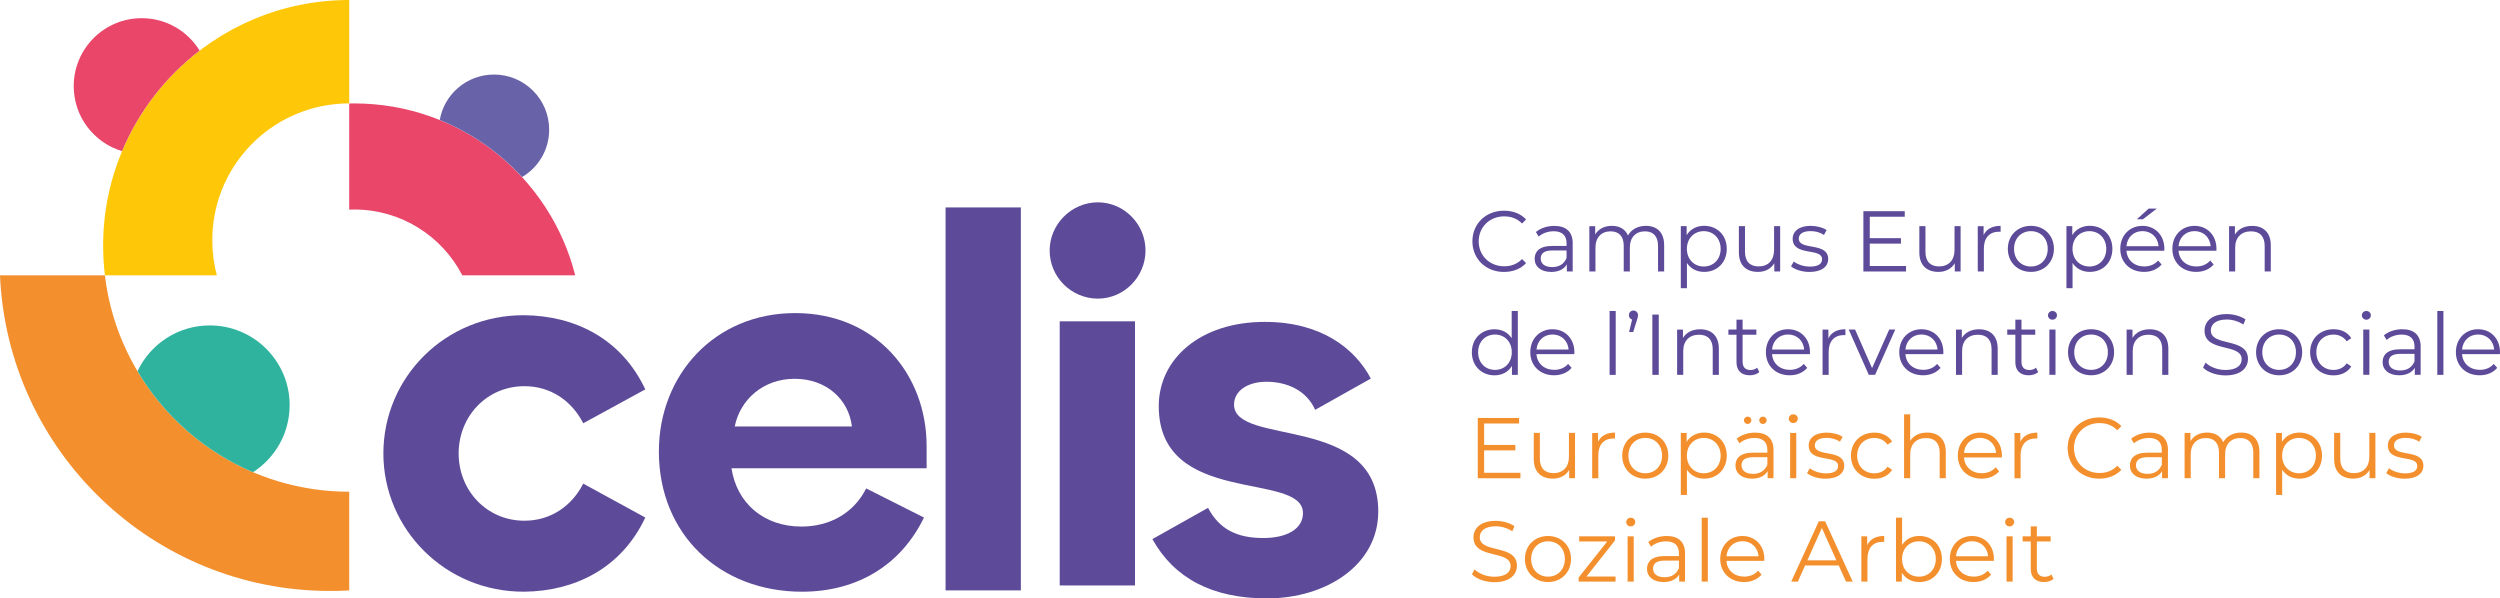 <?xml version="1.0" encoding="UTF-8"?>
<svg xmlns="http://www.w3.org/2000/svg" width="564" height="135" viewBox="0 0 564 135" fill="none">
  <path d="M286.686 76.179V75.639C286.482 75.639 286.284 75.639 286.081 75.645L286.686 76.179Z" fill="#5D4B9A"></path>
  <path d="M86.49 102.304C86.49 85.097 100.487 70.997 118.305 71.114C129.668 71.23 140.194 76.371 145.579 87.845L131.581 95.49C128.947 90.349 124.167 87.124 118.305 87.124C109.809 87.124 103.471 93.933 103.471 102.299C103.471 110.664 109.809 117.473 118.305 117.473C124.167 117.473 128.953 114.249 131.581 109.107L145.579 116.753C140.194 128.226 129.668 133.362 118.305 133.484C100.482 133.606 86.49 119.384 86.49 102.293" fill="#5D4B9A"></path>
  <path d="M192.188 96.21C191.473 90.116 186.448 85.457 179.272 85.457C172.096 85.457 166.95 90.238 165.758 96.21H192.194H192.188ZM148.643 101.822C148.643 84.737 161.082 70.631 179.383 70.631C197.683 70.631 209.046 84.493 209.046 100.626V105.645H165.025C166.223 113.534 172.323 118.792 180.813 118.792C187.274 118.792 192.653 115.684 195.41 110.188L208.447 116.758C203.301 127.395 193.496 133.49 180.935 133.49C162.513 133.49 148.638 120.703 148.638 101.822" fill="#5D4B9A"></path>
  <path d="M230.307 46.795H213.321V133.193H230.307V46.795Z" fill="#5D4B9A"></path>
  <path d="M236.802 56.508C236.802 50.583 241.745 45.645 247.677 45.645C253.609 45.645 258.429 50.583 258.429 56.508C258.429 62.434 253.609 67.372 247.677 67.372C241.745 67.372 236.802 62.556 236.802 56.508Z" fill="#5D4B9A"></path>
  <path d="M259.976 121.621L272.537 114.568C275.049 119.349 278.998 121.377 284.976 121.377C290.477 121.377 293.949 119.227 293.949 115.759C293.949 106.197 261.413 114.446 261.413 91.621C261.413 80.984 270.74 72.618 285.336 72.618C298.014 72.618 305.672 78.596 309.26 85.405L296.699 92.457C294.786 88.153 290.477 86.125 285.697 86.125C281.51 86.125 278.399 88.158 278.399 91.266C278.399 100.829 310.935 93.178 310.935 115.405C310.935 127.355 299.334 135 285.813 135C273.491 135 264.878 130.457 259.976 121.615" fill="#5D4B9A"></path>
  <path d="M78.785 110.932V133.199C77.36 133.281 75.924 133.321 74.47 133.321C34.391 133.327 1.704 101.735 0 62.115H23.662C24.395 68.261 26.122 74.094 28.71 79.45C37.671 98.075 56.728 110.932 78.785 110.932Z" fill="#F38F2D"></path>
  <path d="M129.767 62.115H104.296C99.731 53.29 90.537 47.266 79.901 47.266C79.529 47.266 79.157 47.277 78.779 47.295V23.342H79.099C79.361 23.331 79.64 23.331 79.901 23.331C103.965 23.331 124.155 39.841 129.767 62.12" fill="#E9466A"></path>
  <path d="M78.785 0V23.319C77.61 23.319 76.447 23.389 75.302 23.528C59.88 25.242 47.894 38.307 47.894 54.196C47.894 56.933 48.255 59.587 48.918 62.115H23.668C23.406 59.93 23.267 57.723 23.267 55.469C23.261 24.841 48.121 0 78.785 0Z" fill="#FEC707"></path>
  <path d="M45.039 11.41C37.392 17.283 31.309 25.074 27.529 34.096C21.226 32.202 16.632 26.358 16.632 19.439C16.632 10.968 23.505 4.102 31.966 4.102C37.497 4.102 42.335 7.018 45.033 11.41" fill="#E9466A"></path>
  <path d="M123.894 29.245C123.894 33.805 121.445 37.785 117.782 39.94C112.664 34.386 106.332 29.953 99.208 27.066C100.231 21.233 105.32 16.818 111.449 16.818C118.323 16.818 123.894 22.384 123.894 29.251" fill="#6862A9"></path>
  <path d="M65.34 91.412C65.34 97.756 62.049 103.333 57.071 106.528C46.161 101.886 37.02 93.858 31.019 83.749C33.897 77.643 40.119 73.414 47.325 73.414C57.269 73.414 65.346 81.466 65.346 91.418" fill="#2FB39F"></path>
  <path d="M256.057 72.49H239.07V132.078H256.057V72.49Z" fill="#5D4B9A"></path>
  <path d="M332.172 54.452C332.172 50.465 335.209 47.533 339.311 47.533C341.291 47.533 343.079 48.193 344.287 49.512L343.373 50.425C342.266 49.299 340.905 48.812 339.352 48.812C336.062 48.812 333.594 51.226 333.594 54.442C333.594 57.658 336.062 60.072 339.352 60.072C340.905 60.072 342.266 59.586 343.373 58.439L344.287 59.352C343.079 60.671 341.291 61.351 339.291 61.351C335.208 61.351 332.172 58.419 332.172 54.432V54.452Z" fill="#5D4B9A"></path>
  <path d="M354.798 54.919V61.249H353.477V59.657C352.858 60.702 351.649 61.351 349.954 61.351C347.638 61.351 346.217 60.144 346.217 58.378C346.217 56.806 347.232 55.487 350.167 55.487H353.416V54.868C353.416 53.123 352.421 52.17 350.522 52.17C349.202 52.17 347.953 52.636 347.12 53.377L346.501 52.342C347.527 51.47 349.05 50.962 350.664 50.962C353.305 50.962 354.808 52.281 354.808 54.929L354.798 54.919ZM353.416 58.175V56.502H350.207C348.227 56.502 347.587 57.283 347.587 58.328C347.587 59.514 348.542 60.255 350.177 60.255C351.812 60.255 352.878 59.514 353.427 58.175H353.416Z" fill="#5D4B9A"></path>
  <path d="M375.432 55.325V61.249H374.051V55.456C374.051 53.306 372.965 52.19 371.116 52.19C369.014 52.19 367.694 53.549 367.694 55.883V61.249H366.313V55.456C366.313 53.306 365.227 52.19 363.358 52.19C361.276 52.19 359.936 53.549 359.936 55.883V61.249H358.555V51.033H359.875V52.9C360.596 51.672 361.916 50.952 363.632 50.952C365.348 50.952 366.648 51.672 367.268 53.113C368.009 51.794 369.461 50.952 371.309 50.952C373.797 50.952 375.432 52.393 375.432 55.325Z" fill="#5D4B9A"></path>
  <path d="M389.558 56.136C389.558 59.241 387.385 61.341 384.46 61.341C382.825 61.341 381.424 60.641 380.571 59.322V65.013H379.19V51.023H380.51V53.042C381.343 51.683 382.764 50.942 384.46 50.942C387.375 50.942 389.558 53.042 389.558 56.126V56.136ZM388.177 56.136C388.177 53.762 386.522 52.149 384.369 52.149C382.216 52.149 380.561 53.762 380.561 56.136C380.561 58.51 382.196 60.123 384.369 60.123C386.542 60.123 388.177 58.531 388.177 56.136Z" fill="#5D4B9A"></path>
  <path d="M401.602 51.034V61.249H400.282V59.383C399.561 60.62 398.241 61.341 396.606 61.341C393.996 61.341 392.29 59.88 392.29 56.948V51.023H393.671V56.816C393.671 58.987 394.798 60.103 396.748 60.103C398.89 60.103 400.231 58.723 400.231 56.39V51.023H401.612L401.602 51.034Z" fill="#5D4B9A"></path>
  <path d="M404.059 60.083L404.679 58.997C405.491 59.636 406.872 60.143 408.314 60.143C410.264 60.143 411.056 59.484 411.056 58.469C411.056 55.812 404.425 57.901 404.425 53.864C404.425 52.19 405.867 50.952 408.466 50.952C409.787 50.952 411.229 51.317 412.082 51.906L411.483 53.012C410.589 52.393 409.523 52.139 408.466 52.139C406.618 52.139 405.806 52.859 405.806 53.833C405.806 56.593 412.437 54.513 412.437 58.439C412.437 60.204 410.883 61.351 408.213 61.351C406.517 61.351 404.892 60.803 404.049 60.083H404.059Z" fill="#5D4B9A"></path>
  <path d="M430.005 60.002V61.249H420.378V47.645H429.711V48.893H421.82V53.732H428.858V54.96H421.82V60.012H430.005V60.002Z" fill="#5D4B9A"></path>
  <path d="M442.313 51.034V61.249H440.993V59.383C440.272 60.62 438.952 61.341 437.317 61.341C434.707 61.341 433.001 59.88 433.001 56.948V51.023H434.382V56.816C434.382 58.987 435.509 60.103 437.459 60.103C439.602 60.103 440.942 58.723 440.942 56.39V51.023H442.323L442.313 51.034Z" fill="#5D4B9A"></path>
  <path d="M451.341 50.952V52.291C451.219 52.291 451.107 52.271 451.006 52.271C448.863 52.271 447.563 53.63 447.563 56.045V61.249H446.182V51.033H447.502V53.032C448.142 51.672 449.452 50.952 451.331 50.952H451.341Z" fill="#5D4B9A"></path>
  <path d="M452.966 56.136C452.966 53.103 455.179 50.952 458.175 50.952C461.171 50.952 463.364 53.113 463.364 56.136C463.364 59.159 461.171 61.34 458.175 61.34C455.179 61.34 452.966 59.169 452.966 56.136ZM461.963 56.136C461.963 53.742 460.348 52.149 458.175 52.149C456.002 52.149 454.367 53.742 454.367 56.136C454.367 58.53 456.002 60.123 458.175 60.123C460.348 60.123 461.963 58.53 461.963 56.136Z" fill="#5D4B9A"></path>
  <path d="M476.556 56.136C476.556 59.241 474.382 61.341 471.458 61.341C469.823 61.341 468.421 60.641 467.568 59.322V65.013H466.187V51.023H467.508V53.042C468.34 51.683 469.762 50.942 471.458 50.942C474.372 50.942 476.556 53.042 476.556 56.126V56.136ZM475.174 56.136C475.174 53.762 473.519 52.149 471.366 52.149C469.214 52.149 467.558 53.762 467.558 56.136C467.558 58.51 469.193 60.123 471.366 60.123C473.54 60.123 475.174 58.531 475.174 56.136Z" fill="#5D4B9A"></path>
  <path d="M488.285 56.562H479.724C479.876 58.703 481.511 60.113 483.745 60.113C484.994 60.113 486.101 59.667 486.873 58.774L487.655 59.667C486.741 60.752 485.319 61.341 483.705 61.341C480.516 61.341 478.333 59.17 478.333 56.136C478.333 53.103 480.455 50.952 483.329 50.952C486.203 50.952 488.285 53.072 488.285 56.136C488.285 56.248 488.264 56.41 488.264 56.562H488.285ZM479.724 55.538H486.975C486.802 53.539 485.34 52.139 483.339 52.139C481.339 52.139 479.897 53.539 479.724 55.538ZM483.441 49.461H482.08L484.74 47.057H486.589L483.441 49.461Z" fill="#5D4B9A"></path>
  <path d="M500.034 56.562H491.473C491.626 58.703 493.261 60.113 495.495 60.113C496.744 60.113 497.851 59.667 498.622 58.774L499.404 59.667C498.49 60.752 497.069 61.34 495.454 61.34C492.265 61.34 490.082 59.169 490.082 56.136C490.082 53.103 492.204 50.952 495.078 50.952C497.952 50.952 500.034 53.072 500.034 56.136C500.034 56.248 500.014 56.41 500.014 56.562H500.034ZM491.473 55.538H498.724C498.551 53.539 497.089 52.139 495.088 52.139C493.088 52.139 491.646 53.539 491.473 55.538Z" fill="#5D4B9A"></path>
  <path d="M512.291 55.325V61.249H510.91V55.457C510.91 53.306 509.783 52.19 507.833 52.19C505.639 52.19 504.258 53.549 504.258 55.883V61.249H502.877V51.033H504.197V52.92C504.939 51.673 506.32 50.962 508.087 50.962C510.575 50.962 512.291 52.403 512.291 55.335V55.325Z" fill="#5D4B9A"></path>
  <path d="M342.419 70.156V84.572H341.098V82.553C340.266 83.933 338.844 84.674 337.148 84.674C334.234 84.674 332.05 82.553 332.05 79.469C332.05 76.385 334.234 74.285 337.148 74.285C338.783 74.285 340.184 74.985 341.038 76.304V70.167H342.419V70.156ZM341.058 79.459C341.058 77.065 339.423 75.472 337.27 75.472C335.117 75.472 333.462 77.065 333.462 79.459C333.462 81.853 335.097 83.446 337.27 83.446C339.443 83.446 341.058 81.853 341.058 79.459Z" fill="#5D4B9A"></path>
  <path d="M355.183 79.885H346.623C346.775 82.026 348.41 83.436 350.644 83.436C351.893 83.436 353 82.99 353.772 82.097L354.554 82.99C353.64 84.075 352.218 84.664 350.603 84.664C347.415 84.664 345.231 82.493 345.231 79.459C345.231 76.426 347.354 74.275 350.228 74.275C353.102 74.275 355.183 76.396 355.183 79.459C355.183 79.571 355.163 79.733 355.163 79.885H355.183ZM346.633 78.861H353.883C353.711 76.862 352.249 75.462 350.248 75.462C348.247 75.462 346.805 76.862 346.633 78.861Z" fill="#5D4B9A"></path>
  <path d="M363.125 70.156H364.506V84.572H363.125V70.156Z" fill="#5D4B9A"></path>
  <path d="M369.543 71.11C369.543 71.445 369.461 71.668 369.289 72.216L368.456 74.894H367.522L368.202 72.094C367.776 71.962 367.481 71.607 367.481 71.1C367.481 70.481 367.928 70.055 368.507 70.055C369.086 70.055 369.543 70.522 369.543 71.1V71.11Z" fill="#5D4B9A"></path>
  <path d="M372.772 70.968H374.214V84.572H372.772V70.968Z" fill="#5D4B9A"></path>
  <path d="M387.771 78.648V84.572H386.39V78.78C386.39 76.629 385.262 75.513 383.313 75.513C381.119 75.513 379.738 76.872 379.738 79.206V84.572H378.357V74.356H379.677V76.243C380.418 74.996 381.799 74.285 383.566 74.285C386.054 74.285 387.771 75.726 387.771 78.658V78.648Z" fill="#5D4B9A"></path>
  <path d="M396.91 83.943C396.362 84.43 395.549 84.664 394.747 84.664C392.818 84.664 391.751 83.578 391.751 81.691V75.513H389.924V74.346H391.751V72.115H393.133V74.346H396.24V75.513H393.133V81.61C393.133 82.817 393.752 83.477 394.899 83.477C395.468 83.477 396.027 83.304 396.413 82.949L396.9 83.943H396.91Z" fill="#5D4B9A"></path>
  <path d="M408.335 79.885H399.774C399.926 82.026 401.561 83.436 403.795 83.436C405.044 83.436 406.151 82.99 406.923 82.097L407.705 82.99C406.791 84.075 405.369 84.664 403.755 84.664C400.566 84.664 398.383 82.493 398.383 79.459C398.383 76.426 400.505 74.275 403.379 74.275C406.253 74.275 408.335 76.396 408.335 79.459C408.335 79.571 408.314 79.733 408.314 79.885H408.335ZM399.774 78.861H407.025C406.852 76.862 405.39 75.462 403.389 75.462C401.388 75.462 399.946 76.862 399.774 78.861Z" fill="#5D4B9A"></path>
  <path d="M416.326 74.275V75.615C416.205 75.615 416.093 75.594 415.991 75.594C413.849 75.594 412.549 76.954 412.549 79.368V84.572H411.168V74.356H412.488V76.355C413.128 74.996 414.438 74.275 416.316 74.275H416.326Z" fill="#5D4B9A"></path>
  <path d="M427.568 74.346L423.019 84.562H421.597L417.068 74.346H418.51L422.338 83.05L426.207 74.346H427.568Z" fill="#5D4B9A"></path>
  <path d="M438.424 79.885H429.863C430.015 82.026 431.65 83.436 433.884 83.436C435.134 83.436 436.24 82.99 437.012 82.097L437.794 82.99C436.88 84.075 435.458 84.664 433.844 84.664C430.655 84.664 428.472 82.493 428.472 79.459C428.472 76.426 430.594 74.275 433.468 74.275C436.342 74.275 438.424 76.396 438.424 79.459C438.424 79.571 438.403 79.733 438.403 79.885H438.424ZM429.863 78.861H437.114C436.941 76.862 435.479 75.462 433.478 75.462C431.478 75.462 430.036 76.862 429.863 78.861Z" fill="#5D4B9A"></path>
  <path d="M450.681 78.648V84.572H449.3V78.78C449.3 76.629 448.172 75.513 446.223 75.513C444.029 75.513 442.648 76.872 442.648 79.206V84.572H441.267V74.356H442.587V76.243C443.328 74.996 444.71 74.285 446.477 74.285C448.965 74.285 450.681 75.726 450.681 78.658V78.648Z" fill="#5D4B9A"></path>
  <path d="M459.82 83.943C459.272 84.43 458.459 84.664 457.657 84.664C455.728 84.664 454.662 83.578 454.662 81.691V75.513H452.834V74.346H454.662V72.115H456.043V74.346H459.15V75.513H456.043V81.61C456.043 82.817 456.662 83.477 457.81 83.477C458.378 83.477 458.937 83.304 459.323 82.949L459.81 83.943H459.82Z" fill="#5D4B9A"></path>
  <path d="M462.024 71.13C462.024 70.603 462.471 70.156 463.039 70.156C463.608 70.156 464.055 70.583 464.055 71.11C464.055 71.668 463.628 72.125 463.039 72.125C462.45 72.125 462.024 71.678 462.024 71.13ZM462.339 74.346H463.72V84.562H462.339V74.346Z" fill="#5D4B9A"></path>
  <path d="M466.543 79.459C466.543 76.426 468.757 74.275 471.752 74.275C474.748 74.275 476.941 76.436 476.941 79.459C476.941 82.483 474.748 84.664 471.752 84.664C468.757 84.664 466.543 82.493 466.543 79.459ZM475.54 79.459C475.54 77.065 473.925 75.472 471.752 75.472C469.579 75.472 467.944 77.065 467.944 79.459C467.944 81.854 469.579 83.446 471.752 83.446C473.925 83.446 475.54 81.854 475.54 79.459Z" fill="#5D4B9A"></path>
  <path d="M489.178 78.648V84.572H487.797V78.78C487.797 76.629 486.67 75.513 484.72 75.513C482.527 75.513 481.146 76.872 481.146 79.206V84.572H479.765V74.356H481.085V76.243C481.826 74.996 483.207 74.285 484.974 74.285C487.462 74.285 489.178 75.726 489.178 78.658V78.648Z" fill="#5D4B9A"></path>
  <path d="M497.018 82.919L497.576 81.813C498.551 82.766 500.278 83.466 502.065 83.466C504.614 83.466 505.721 82.401 505.721 81.062C505.721 77.329 497.343 79.622 497.343 74.59C497.343 72.591 498.897 70.856 502.359 70.856C503.893 70.856 505.487 71.303 506.584 72.064L506.096 73.21C504.929 72.449 503.568 72.084 502.359 72.084C499.871 72.084 498.765 73.19 498.765 74.549C498.765 78.282 507.142 76.03 507.142 80.981C507.142 82.98 505.548 84.694 502.065 84.694C500.024 84.694 498.023 83.974 497.008 82.929L497.018 82.919Z" fill="#5D4B9A"></path>
  <path d="M508.97 79.459C508.97 76.426 511.184 74.275 514.18 74.275C517.176 74.275 519.369 76.436 519.369 79.459C519.369 82.483 517.176 84.664 514.18 84.664C511.184 84.664 508.97 82.493 508.97 79.459ZM517.968 79.459C517.968 77.065 516.353 75.472 514.18 75.472C512.007 75.472 510.372 77.065 510.372 79.459C510.372 81.854 512.007 83.446 514.18 83.446C516.353 83.446 517.968 81.854 517.968 79.459Z" fill="#5D4B9A"></path>
  <path d="M521.166 79.459C521.166 76.406 523.38 74.275 526.437 74.275C528.163 74.275 529.625 74.955 530.448 76.294L529.412 76.994C528.711 75.97 527.625 75.483 526.437 75.483C524.203 75.483 522.568 77.075 522.568 79.47C522.568 81.864 524.203 83.457 526.437 83.457C527.625 83.457 528.711 82.99 529.412 81.965L530.448 82.665C529.636 83.984 528.173 84.684 526.437 84.684C523.38 84.684 521.166 82.523 521.166 79.48V79.459Z" fill="#5D4B9A"></path>
  <path d="M532.834 71.13C532.834 70.603 533.281 70.156 533.85 70.156C534.419 70.156 534.865 70.583 534.865 71.11C534.865 71.668 534.439 72.125 533.85 72.125C533.261 72.125 532.834 71.678 532.834 71.13ZM533.149 74.346H534.53V84.562H533.149V74.346Z" fill="#5D4B9A"></path>
  <path d="M546.097 78.232V84.562H544.777V82.969C544.157 84.014 542.949 84.664 541.253 84.664C538.938 84.664 537.516 83.457 537.516 81.691C537.516 80.119 538.531 78.8 541.466 78.8H544.716V78.181C544.716 76.436 543.721 75.483 541.822 75.483C540.501 75.483 539.252 75.949 538.42 76.69L537.8 75.655C538.826 74.783 540.349 74.275 541.964 74.275C544.604 74.275 546.107 75.594 546.107 78.242L546.097 78.232ZM544.716 81.499V79.825H541.507C539.527 79.825 538.887 80.606 538.887 81.651C538.887 82.838 539.841 83.578 541.476 83.578C543.111 83.578 544.178 82.838 544.726 81.499H544.716Z" fill="#5D4B9A"></path>
  <path d="M549.854 70.156H551.235V84.572H549.854V70.156Z" fill="#5D4B9A"></path>
  <path d="M564 79.885H555.439C555.592 82.026 557.227 83.436 559.461 83.436C560.71 83.436 561.817 82.99 562.589 82.097L563.37 82.99C562.457 84.075 561.035 84.664 559.42 84.664C556.232 84.664 554.048 82.493 554.048 79.459C554.048 76.426 556.171 74.275 559.044 74.275C561.918 74.275 564 76.396 564 79.459C564 79.571 563.98 79.733 563.98 79.885H564ZM555.439 78.861H562.69C562.517 76.862 561.055 75.462 559.055 75.462C557.054 75.462 555.612 76.862 555.439 78.861Z" fill="#5D4B9A"></path>
  <path d="M343.008 106.647V107.895H333.381V94.291H342.713V95.539H334.823V100.378H341.86V101.605H334.823V106.658H343.008V106.647Z" fill="#F38F2D"></path>
  <path d="M355.326 97.669V107.885H354.005V106.019C353.284 107.266 351.964 107.977 350.329 107.977C347.719 107.977 346.013 106.516 346.013 103.584V97.659H347.395V103.452C347.395 105.623 348.522 106.739 350.471 106.739C352.614 106.739 353.955 105.359 353.955 103.026V97.659H355.336L355.326 97.669Z" fill="#F38F2D"></path>
  <path d="M364.353 97.598V98.938C364.231 98.938 364.12 98.917 364.018 98.917C361.875 98.917 360.576 100.277 360.576 102.691V107.895H359.195V97.68H360.515V99.678C361.154 98.319 362.464 97.598 364.343 97.598H364.353Z" fill="#F38F2D"></path>
  <path d="M365.968 102.782C365.968 99.749 368.182 97.598 371.177 97.598C374.173 97.598 376.367 99.759 376.367 102.782C376.367 105.806 374.173 107.987 371.177 107.987C368.182 107.987 365.968 105.816 365.968 102.782ZM374.965 102.782C374.965 100.388 373.351 98.796 371.177 98.796C369.004 98.796 367.369 100.388 367.369 102.782C367.369 105.177 369.004 106.769 371.177 106.769C373.351 106.769 374.965 105.177 374.965 102.782Z" fill="#F38F2D"></path>
  <path d="M389.558 102.782C389.558 105.887 387.385 107.987 384.46 107.987C382.825 107.987 381.424 107.287 380.571 105.968V111.659H379.19V97.669H380.51V99.688C381.343 98.329 382.764 97.588 384.46 97.588C387.375 97.588 389.558 99.688 389.558 102.772V102.782ZM388.177 102.782C388.177 100.408 386.522 98.795 384.369 98.795C382.216 98.795 380.561 100.408 380.561 102.782C380.561 105.156 382.196 106.769 384.369 106.769C386.542 106.769 388.177 105.176 388.177 102.782Z" fill="#F38F2D"></path>
  <path d="M400.099 101.555V107.885H398.779V106.293C398.159 107.337 396.951 107.987 395.255 107.987C392.94 107.987 391.518 106.779 391.518 105.014C391.518 103.442 392.533 102.123 395.468 102.123H398.718V101.504C398.718 99.759 397.723 98.806 395.824 98.806C394.503 98.806 393.254 99.272 392.422 100.013L391.802 98.978C392.828 98.106 394.351 97.598 395.966 97.598C398.606 97.598 400.109 98.917 400.109 101.565L400.099 101.555ZM398.718 104.822V103.148H395.509C393.529 103.148 392.889 103.929 392.889 104.974C392.889 106.161 393.843 106.901 395.478 106.901C397.113 106.901 398.18 106.161 398.728 104.822H398.718ZM393.437 94.819C393.437 94.352 393.803 93.987 394.27 93.987C394.737 93.987 395.103 94.352 395.103 94.819C395.103 95.285 394.717 95.651 394.27 95.651C393.823 95.651 393.437 95.306 393.437 94.819ZM396.89 94.819C396.89 94.352 397.276 93.987 397.723 93.987C398.169 93.987 398.555 94.352 398.555 94.819C398.555 95.285 398.19 95.651 397.723 95.651C397.255 95.651 396.89 95.306 396.89 94.819Z" fill="#F38F2D"></path>
  <path d="M403.551 94.443C403.551 93.916 403.998 93.469 404.567 93.469C405.136 93.469 405.582 93.895 405.582 94.423C405.582 94.981 405.156 95.437 404.567 95.437C403.978 95.437 403.551 94.991 403.551 94.443ZM403.856 97.669H405.237V107.885H403.856V97.669Z" fill="#F38F2D"></path>
  <path d="M407.674 106.729L408.294 105.643C409.106 106.282 410.487 106.79 411.929 106.79C413.879 106.79 414.671 106.13 414.671 105.116C414.671 102.458 408.04 104.548 408.04 100.51C408.04 98.836 409.482 97.598 412.082 97.598C413.402 97.598 414.844 97.964 415.697 98.552L415.098 99.658C414.204 99.039 413.138 98.785 412.082 98.785C410.233 98.785 409.421 99.506 409.421 100.48C409.421 103.239 416.052 101.159 416.052 105.085C416.052 106.85 414.499 107.997 411.828 107.997C410.132 107.997 408.507 107.449 407.664 106.729H407.674Z" fill="#F38F2D"></path>
  <path d="M417.576 102.782C417.576 99.729 419.789 97.598 422.846 97.598C424.572 97.598 426.035 98.278 426.857 99.617L425.821 100.317C425.121 99.293 424.034 98.806 422.846 98.806C420.612 98.806 418.977 100.398 418.977 102.793C418.977 105.187 420.612 106.779 422.846 106.779C424.034 106.779 425.121 106.313 425.821 105.288L426.857 105.988C426.045 107.307 424.582 108.007 422.846 108.007C419.789 108.007 417.576 105.846 417.576 102.803V102.782Z" fill="#F38F2D"></path>
  <path d="M438.972 101.961V107.885H437.591V102.092C437.591 99.942 436.464 98.826 434.514 98.826C432.321 98.826 430.939 100.185 430.939 102.518V107.885H429.558V93.469H430.939V99.455C431.701 98.268 433.042 97.588 434.768 97.588C437.256 97.588 438.972 99.029 438.972 101.961Z" fill="#F38F2D"></path>
  <path d="M451.635 103.208H443.075C443.227 105.349 444.862 106.759 447.096 106.759C448.345 106.759 449.452 106.313 450.224 105.42L451.006 106.313C450.092 107.398 448.67 107.987 447.055 107.987C443.867 107.987 441.683 105.816 441.683 102.782C441.683 99.749 443.806 97.598 446.68 97.598C449.554 97.598 451.635 99.719 451.635 102.782C451.635 102.894 451.615 103.056 451.615 103.208H451.635ZM443.075 102.184H450.325C450.153 100.185 448.69 98.785 446.69 98.785C444.689 98.785 443.247 100.185 443.075 102.184Z" fill="#F38F2D"></path>
  <path d="M459.627 97.598V98.938C459.505 98.938 459.394 98.917 459.292 98.917C457.149 98.917 455.85 100.277 455.85 102.691V107.895H454.469V97.68H455.789V99.678C456.428 98.319 457.738 97.598 459.617 97.598H459.627Z" fill="#F38F2D"></path>
  <path d="M466.462 101.088C466.462 97.101 469.498 94.169 473.601 94.169C475.581 94.169 477.378 94.829 478.576 96.147L477.663 97.061C476.556 95.934 475.195 95.448 473.641 95.448C470.351 95.448 467.883 97.862 467.883 101.078C467.883 104.294 470.351 106.708 473.641 106.708C475.195 106.708 476.556 106.221 477.663 105.075L478.576 105.988C477.368 107.307 475.581 107.987 473.58 107.987C469.498 107.987 466.462 105.055 466.462 101.068V101.088Z" fill="#F38F2D"></path>
  <path d="M489.087 101.555V107.885H487.767V106.293C487.147 107.337 485.939 107.987 484.243 107.987C481.928 107.987 480.506 106.779 480.506 105.014C480.506 103.442 481.521 102.123 484.456 102.123H487.706V101.504C487.706 99.759 486.711 98.806 484.812 98.806C483.491 98.806 482.242 99.272 481.41 100.013L480.79 98.978C481.816 98.106 483.339 97.598 484.954 97.598C487.594 97.598 489.097 98.917 489.097 101.565L489.087 101.555ZM487.706 104.822V103.148H484.497C482.517 103.148 481.877 103.929 481.877 104.974C481.877 106.161 482.831 106.901 484.466 106.901C486.101 106.901 487.168 106.161 487.716 104.822H487.706Z" fill="#F38F2D"></path>
  <path d="M509.722 101.961V107.885H508.341V102.092C508.341 99.942 507.254 98.826 505.406 98.826C503.304 98.826 501.984 100.185 501.984 102.519V107.885H500.603V102.092C500.603 99.942 499.516 98.826 497.647 98.826C495.566 98.826 494.225 100.185 494.225 102.519V107.885H492.844V97.669H494.164V99.536C494.885 98.308 496.205 97.588 497.922 97.588C499.638 97.588 500.938 98.308 501.557 99.749C502.298 98.43 503.751 97.588 505.599 97.588C508.087 97.588 509.722 99.029 509.722 101.961Z" fill="#F38F2D"></path>
  <path d="M523.847 102.782C523.847 105.887 521.674 107.987 518.749 107.987C517.115 107.987 515.713 107.287 514.86 105.968V111.659H513.479V97.669H514.799V99.688C515.632 98.329 517.054 97.588 518.749 97.588C521.664 97.588 523.847 99.688 523.847 102.772V102.782ZM522.466 102.782C522.466 100.408 520.811 98.795 518.658 98.795C516.505 98.795 514.85 100.408 514.85 102.782C514.85 105.156 516.485 106.769 518.658 106.769C520.831 106.769 522.466 105.176 522.466 102.782Z" fill="#F38F2D"></path>
  <path d="M535.891 97.669V107.885H534.571V106.019C533.85 107.266 532.53 107.977 530.895 107.977C528.285 107.977 526.579 106.516 526.579 103.584V97.659H527.96V103.452C527.96 105.623 529.087 106.739 531.037 106.739C533.18 106.739 534.52 105.359 534.52 103.026V97.659H535.901L535.891 97.669Z" fill="#F38F2D"></path>
  <path d="M538.338 106.729L538.958 105.643C539.77 106.282 541.151 106.79 542.593 106.79C544.543 106.79 545.335 106.13 545.335 105.116C545.335 102.458 538.704 104.548 538.704 100.51C538.704 98.836 540.146 97.598 542.746 97.598C544.066 97.598 545.508 97.964 546.361 98.552L545.762 99.658C544.868 99.039 543.802 98.785 542.746 98.785C540.897 98.785 540.085 99.506 540.085 100.48C540.085 103.239 546.716 101.159 546.716 105.085C546.716 106.85 545.163 107.997 542.492 107.997C540.796 107.997 539.171 107.449 538.328 106.729H538.338Z" fill="#F38F2D"></path>
  <path d="M332.081 129.565L332.65 128.459C333.624 129.413 335.351 130.113 337.138 130.113C339.687 130.113 340.794 129.048 340.794 127.708C340.794 123.975 332.416 126.268 332.416 121.236C332.416 119.237 333.97 117.503 337.433 117.503C338.966 117.503 340.56 117.949 341.657 118.71L341.17 119.856C340.002 119.095 338.641 118.73 337.433 118.73C334.945 118.73 333.838 119.836 333.838 121.195C333.838 124.929 342.216 122.677 342.216 127.627C342.216 129.626 340.621 131.34 337.138 131.34C335.097 131.34 333.096 130.62 332.081 129.575V129.565Z" fill="#F38F2D"></path>
  <path d="M344.023 126.105C344.023 123.072 346.237 120.921 349.233 120.921C352.228 120.921 354.422 123.082 354.422 126.105C354.422 129.129 352.228 131.31 349.233 131.31C346.237 131.31 344.023 129.139 344.023 126.105ZM353.031 126.105C353.031 123.711 351.416 122.118 349.243 122.118C347.07 122.118 345.435 123.711 345.435 126.105C345.435 128.5 347.07 130.092 349.243 130.092C351.416 130.092 353.031 128.5 353.031 126.105Z" fill="#F38F2D"></path>
  <path d="M364.465 130.062V131.208H356.138V130.295L362.576 122.159H356.26V120.992H364.353V121.905L357.915 130.062H364.465Z" fill="#F38F2D"></path>
  <path d="M366.882 117.766C366.882 117.239 367.329 116.792 367.897 116.792C368.466 116.792 368.913 117.219 368.913 117.746C368.913 118.304 368.486 118.761 367.897 118.761C367.308 118.761 366.882 118.314 366.882 117.766ZM367.187 120.992H368.568V131.208H367.187V120.992Z" fill="#F38F2D"></path>
  <path d="M380.144 124.878V131.208H378.824V129.616C378.205 130.66 376.996 131.31 375.3 131.31C372.985 131.31 371.563 130.102 371.563 128.337C371.563 126.765 372.579 125.446 375.514 125.446H378.763V124.827C378.763 123.082 377.768 122.129 375.869 122.129C374.549 122.129 373.3 122.595 372.467 123.336L371.848 122.301C372.873 121.429 374.397 120.921 376.011 120.921C378.652 120.921 380.154 122.24 380.154 124.888L380.144 124.878ZM378.763 128.145V126.471H375.554C373.574 126.471 372.934 127.252 372.934 128.297C372.934 129.484 373.889 130.224 375.524 130.224C377.159 130.224 378.225 129.484 378.773 128.145H378.763Z" fill="#F38F2D"></path>
  <path d="M383.902 116.792H385.283V131.208H383.902V116.792Z" fill="#F38F2D"></path>
  <path d="M398.037 126.531H389.477C389.629 128.672 391.264 130.082 393.498 130.082C394.747 130.082 395.854 129.636 396.626 128.743L397.408 129.636C396.494 130.721 395.072 131.31 393.457 131.31C390.269 131.31 388.086 129.139 388.086 126.105C388.086 123.072 390.208 120.921 393.082 120.921C395.956 120.921 398.037 123.042 398.037 126.105C398.037 126.217 398.017 126.379 398.017 126.531H398.037ZM389.487 125.497H396.738C396.565 123.498 395.103 122.098 393.102 122.098C391.102 122.098 389.66 123.498 389.487 125.497Z" fill="#F38F2D"></path>
  <path d="M414.813 127.576H407.228L405.593 131.208H404.1L410.325 117.604H411.747L417.972 131.208H416.459L414.824 127.576H414.813ZM414.285 126.41L411.015 119.105L407.746 126.41H414.275H414.285Z" fill="#F38F2D"></path>
  <path d="M425.08 120.911V122.251C424.958 122.251 424.846 122.23 424.745 122.23C422.602 122.23 421.302 123.59 421.302 126.004V131.208H419.921V120.993H421.241V122.991C421.881 121.632 423.191 120.911 425.07 120.911H425.08Z" fill="#F38F2D"></path>
  <path d="M438.099 126.105C438.099 129.189 435.926 131.31 433.001 131.31C431.305 131.31 429.894 130.569 429.051 129.189V131.208H427.731V116.792H429.112V122.93C429.965 121.611 431.366 120.911 433.001 120.911C435.915 120.911 438.099 123.011 438.099 126.095V126.105ZM436.718 126.105C436.718 123.711 435.062 122.119 432.91 122.119C430.757 122.119 429.101 123.711 429.101 126.105C429.101 128.5 430.736 130.092 432.91 130.092C435.083 130.092 436.718 128.5 436.718 126.105Z" fill="#F38F2D"></path>
  <path d="M449.828 126.531H441.267C441.419 128.672 443.054 130.082 445.288 130.082C446.538 130.082 447.644 129.636 448.416 128.743L449.198 129.636C448.284 130.721 446.862 131.31 445.248 131.31C442.059 131.31 439.876 129.139 439.876 126.105C439.876 123.072 441.998 120.921 444.872 120.921C447.746 120.921 449.828 123.042 449.828 126.105C449.828 126.217 449.807 126.379 449.807 126.531H449.828ZM441.267 125.497H448.518C448.345 123.498 446.883 122.098 444.882 122.098C442.882 122.098 441.44 123.498 441.267 125.497Z" fill="#F38F2D"></path>
  <path d="M452.356 117.766C452.356 117.239 452.803 116.792 453.372 116.792C453.941 116.792 454.387 117.219 454.387 117.746C454.387 118.304 453.961 118.761 453.372 118.761C452.783 118.761 452.356 118.314 452.356 117.766ZM452.671 120.992H454.052V131.208H452.671V120.992Z" fill="#F38F2D"></path>
  <path d="M463.293 130.589C462.745 131.076 461.932 131.31 461.13 131.31C459.201 131.31 458.135 130.224 458.135 128.337V122.159H456.307V120.992H458.135V118.76H459.516V120.992H462.623V122.159H459.516V128.256C459.516 129.463 460.135 130.123 461.283 130.123C461.851 130.123 462.41 129.95 462.796 129.595L463.283 130.589H463.293Z" fill="#F38F2D"></path>
</svg>
